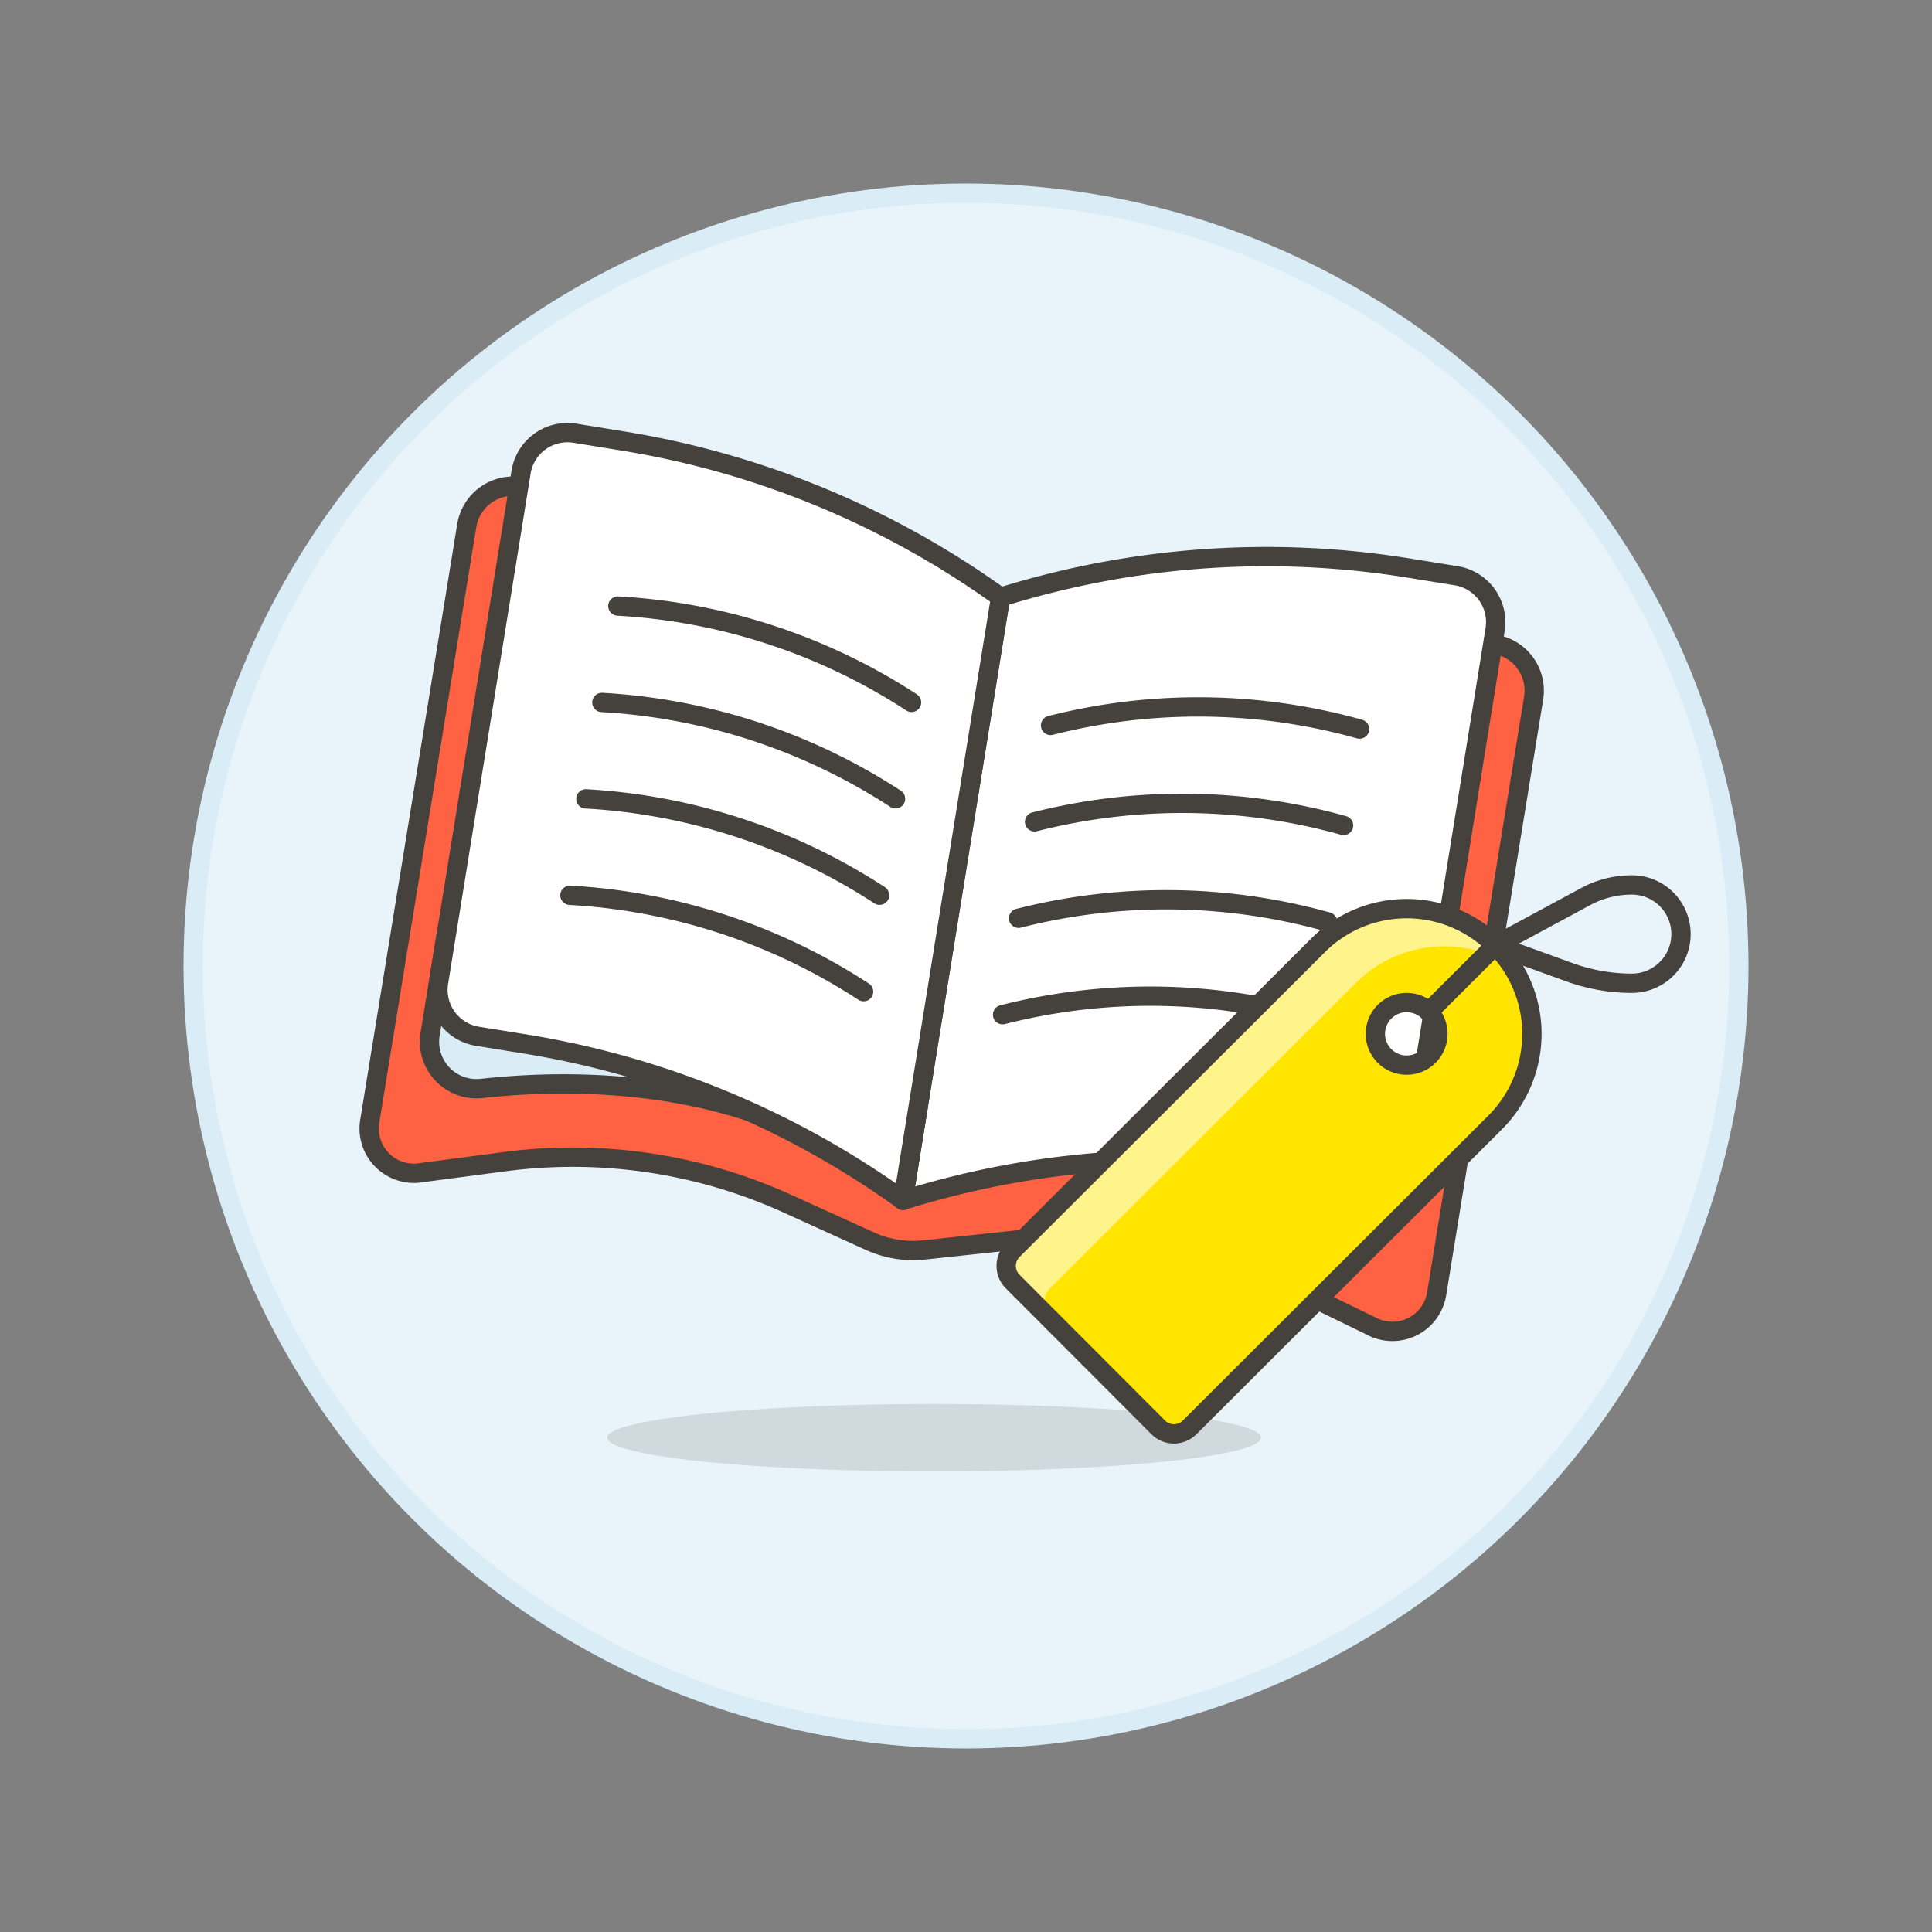 <svg xmlns="http://www.w3.org/2000/svg" viewBox="0 0 100 100"><rect x="0" y="0" width="100" height="100" fill="#808080" stroke="none"/><g class="nc-icon-wrapper"><defs/><circle class="a" cx="50" cy="50" r="40" fill="#e8f4fa" stroke="#daedf7" stroke-miterlimit="10"/><ellipse class="b" cx="48.351" cy="74.415" rx="16.919" ry="1.745" fill="#45413c" opacity="0.15"/><path class="c" d="M73.5 56.6l-.823 5.085a2.433 2.433 0 0 1-3.418 1.822c-4.593-2.111-13.935-5.294-22.522-1.379l.776-4.8z" fill="#fffacf" stroke="#45413c" stroke-linecap="round" stroke-linejoin="round"/><path class="d" d="M78.917 34.278a2.432 2.432 0 0 0-1.663-.947l-25.661-.574-24.534-7.542a2.433 2.433 0 0 0-2.9 1.992l-5.013 30.782a2.321 2.321 0 0 0 2.716 2.7l4.255-.561A26.881 26.881 0 0 1 40.752 62.3l4.273 1.941a5.411 5.411 0 0 0 2.811.455l4.667-.5a26.873 26.873 0 0 1 14.576 2.545l3.861 1.879a2.321 2.321 0 0 0 3.428-1.7l5.012-30.785a2.435 2.435 0 0 0-.463-1.857z" stroke="#45413c" stroke-linecap="round" stroke-linejoin="round" fill="#ff6242"/><path class="e" d="M46.741 62.126a46.064 46.064 0 0 1 21.117-1.513l2.468.4A2.432 2.432 0 0 0 73.115 59l4.27-26.41a2.431 2.431 0 0 0-2.012-2.79l-2.473-.4a46.078 46.078 0 0 0-21.117 1.514z" style="" fill="#fff"/><path class="f" d="M46.741 62.126a46.064 46.064 0 0 1 21.117-1.513l2.468.4A2.432 2.432 0 0 0 73.115 59l4.27-26.41a2.431 2.431 0 0 0-2.012-2.79l-2.473-.4a46.078 46.078 0 0 0-21.117 1.514z" stroke="#45413c" stroke-linecap="round" stroke-linejoin="round" fill="none"/><g><path class="g" d="M23.084 48.446l-.822 5.085a2.433 2.433 0 0 0 2.67 2.806c5.024-.555 14.893-.632 21.809 5.789l.776-4.8z" stroke="#45413c" stroke-linecap="round" stroke-linejoin="round" fill="#daedf7"/><path class="e" d="M46.741 62.126a46.062 46.062 0 0 0-19.564-8.09l-2.468-.4a2.432 2.432 0 0 1-2.009-2.789l4.27-26.41a2.432 2.432 0 0 1 2.789-2.013l2.468.4a46.077 46.077 0 0 1 19.564 8.091z" style="" fill="#fff"/><path class="f" d="M46.741 62.126a46.062 46.062 0 0 0-19.564-8.09l-2.468-.4a2.432 2.432 0 0 1-2.009-2.789l4.27-26.41a2.432 2.432 0 0 1 2.789-2.013l2.468.4a46.077 46.077 0 0 1 19.564 8.091z" stroke="#45413c" stroke-linecap="round" stroke-linejoin="round" fill="none"/></g><g><path class="f" d="M31.981 31.369a30.986 30.986 0 0 1 15.2 4.986" stroke="#45413c" stroke-linecap="round" stroke-linejoin="round" fill="none"/><path class="f" d="M31.153 36.359a31 31 0 0 1 15.2 4.986" stroke="#45413c" stroke-linecap="round" stroke-linejoin="round" fill="none"/><path class="f" d="M30.326 41.35a30.981 30.981 0 0 1 15.2 4.986" stroke="#45413c" stroke-linecap="round" stroke-linejoin="round" fill="none"/><path class="f" d="M29.5 46.341a30.986 30.986 0 0 1 15.2 4.986" stroke="#45413c" stroke-linecap="round" stroke-linejoin="round" fill="none"/><path class="f" d="M70.371 37.736a30.987 30.987 0 0 0-15.994-.188" stroke="#45413c" stroke-linecap="round" stroke-linejoin="round" fill="none"/><path class="f" d="M69.543 42.726a30.992 30.992 0 0 0-15.994-.187" stroke="#45413c" stroke-linecap="round" stroke-linejoin="round" fill="none"/><path class="f" d="M68.715 47.717a30.98 30.98 0 0 0-15.994-.187" stroke="#45413c" stroke-linecap="round" stroke-linejoin="round" fill="none"/><path class="f" d="M67.887 52.708a30.982 30.982 0 0 0-15.993-.188" stroke="#45413c" stroke-linecap="round" stroke-linejoin="round" fill="none"/></g><g><path class="h" d="M79.292 53.516a6.484 6.484 0 0 0-11.063-4.591L52.417 64.71a1.15 1.15 0 0 0 0 1.626l7.533 7.545a1.149 1.149 0 0 0 1.626 0L77.386 58.1a6.49 6.49 0 0 0 1.906-4.584zm-7.631 1.14a1.62 1.62 0 1 1 2.291 0 1.625 1.625 0 0 1-2.291 0z" style="" fill="#ffe500"/><path class="i" d="M54.367 68.288a1.15 1.15 0 0 1 0-1.627l15.814-15.785a6.482 6.482 0 0 1 8.08-.868 6.483 6.483 0 0 0-10.032-1.083L52.417 64.71a1.15 1.15 0 0 0 0 1.626l7.533 7.546.05.048z" style="" fill="#fff48c"/><circle class="f" cx="72.808" cy="53.511" r="1.62" stroke="#45413c" stroke-linecap="round" stroke-linejoin="round" fill="none"/><g><path class="f" d="M79.292 53.516a6.484 6.484 0 0 0-11.063-4.591L52.417 64.71a1.15 1.15 0 0 0 0 1.626l7.533 7.545a1.149 1.149 0 0 0 1.626 0L77.386 58.1a6.49 6.49 0 0 0 1.906-4.584z" stroke="#45413c" stroke-linecap="round" stroke-linejoin="round" fill="none"/><path class="f" d="M73.954 52.366l3.44-3.434" stroke="#45413c" stroke-linecap="round" stroke-linejoin="round" fill="none"/><path class="f" d="M77.394 48.932l4.684-2.527a5.018 5.018 0 0 1 2.386-.6 2.544 2.544 0 1 1 0 5.088 9.454 9.454 0 0 1-3.216-.566z" stroke="#45413c" stroke-linecap="round" stroke-linejoin="round" fill="none"/></g></g></g></svg>